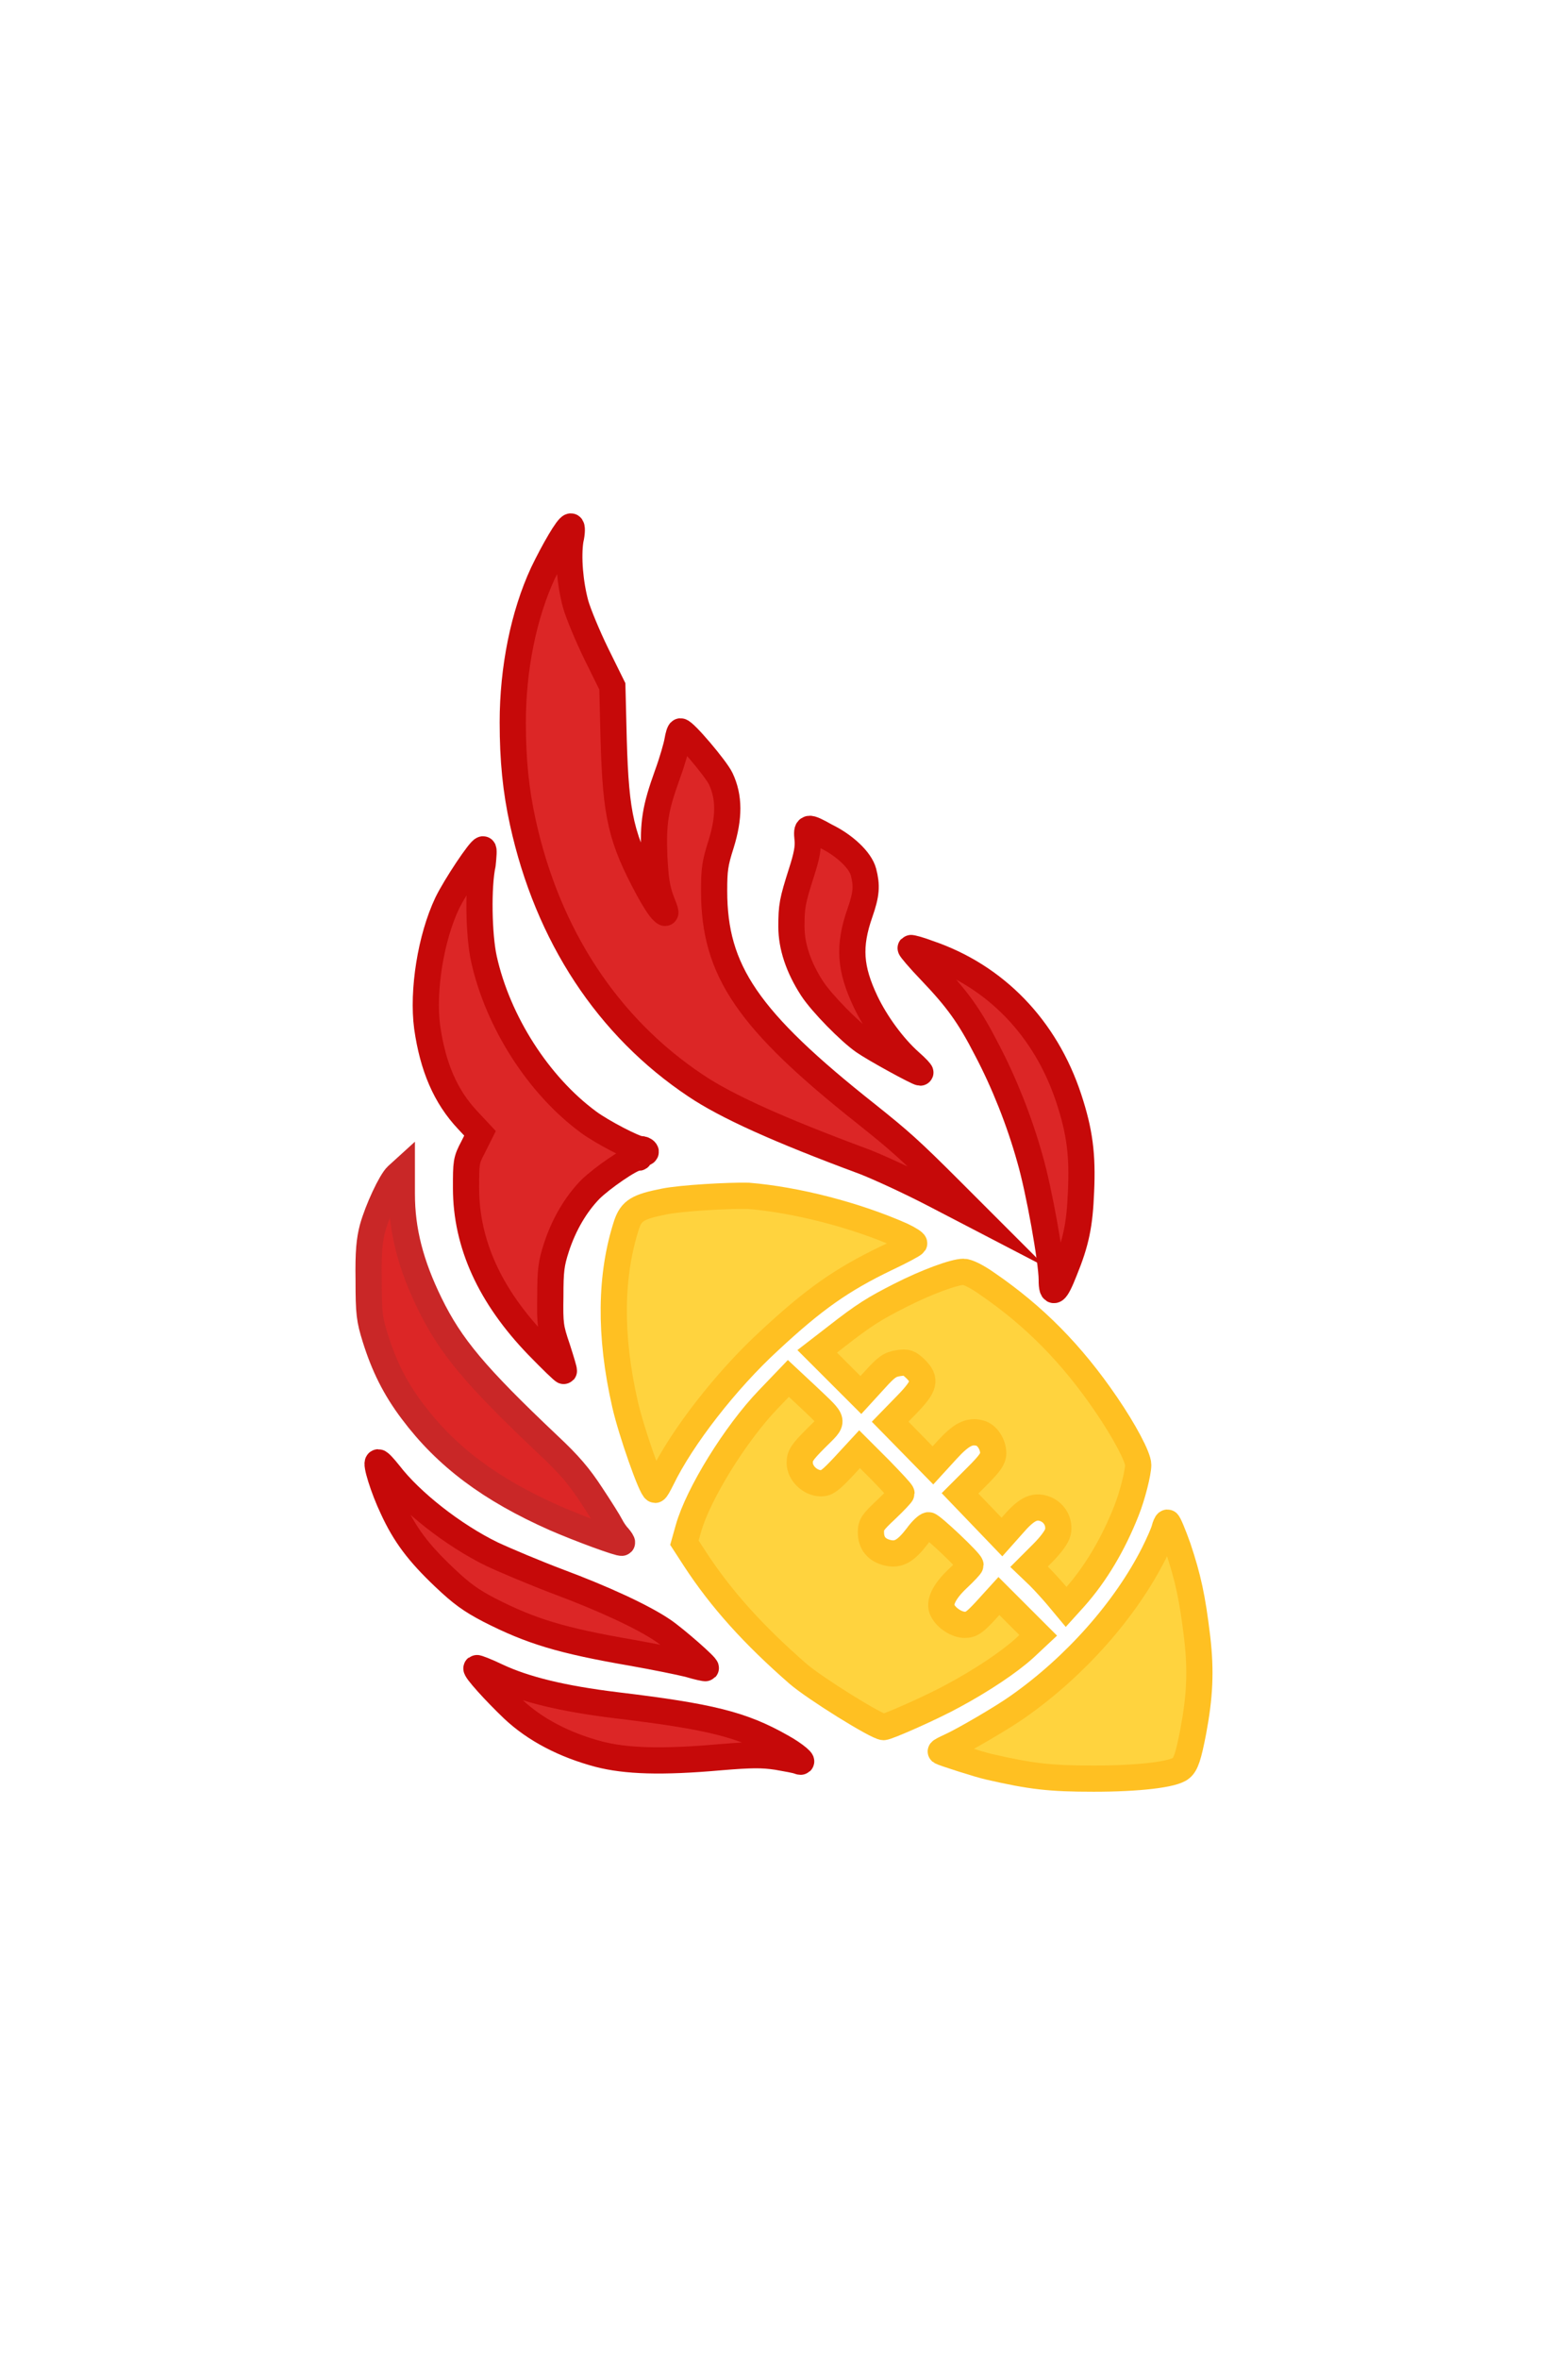 <?xml version="1.0" encoding="utf-8"?>
<!-- Generator: Adobe Illustrator 28.2.0, SVG Export Plug-In . SVG Version: 6.00 Build 0)  -->
<svg version="1.1" xmlns="http://www.w3.org/2000/svg" xmlns:xlink="http://www.w3.org/1999/xlink" x="0px" y="0px"
	 viewBox="0 0 359 540" style="enable-background:new 0 0 359 540;" xml:space="preserve">
<style type="text/css">
	.st0{fill-rule:evenodd;clip-rule:evenodd;fill:#DC2626;stroke:#C60909;stroke-width:6;stroke-miterlimit:10;}
	.st1{fill-rule:evenodd;clip-rule:evenodd;fill:#DC2626;stroke:#C92727;stroke-width:6;stroke-miterlimit:10;}
	.st2{fill-rule:evenodd;clip-rule:evenodd;fill:#FFD33E;stroke:#FFC022;stroke-width:6;stroke-miterlimit:10;}
</style>
<g id="Layer_2">
</g>
<g id="Layer_1">
	<g>
		<path class="st0" d="M130.7,120.5c-0.7,0-3.9,5.5-6.4,10.7c-4.4,9.5-6.9,21.8-6.9,34.1c0,8.7,0.7,15.6,2.3,22.9
			c5.7,26,19.5,46.9,39.6,60.3c7,4.7,18.9,10.1,38.6,17.4c3.1,1.2,10.1,4.4,15.7,7.3l10,5.2l-5.9-5.9c-9.5-9.5-11.7-11.4-19.2-17.4
			c-27.3-21.6-35-32.9-35-51.2c0-4.9,0.2-6.3,1.6-10.7c1.9-6.1,1.9-10.8-0.1-15c-1.1-2.3-8.3-10.8-9.2-10.8c-0.2,0-0.5,1-0.7,2.2
			c-0.2,1.2-1.2,4.7-2.3,7.7c-2.8,7.8-3.3,10.9-3,18.8c0.3,5.3,0.6,7.3,1.6,10c1.2,3,1.2,3.3,0.3,2.4c-0.6-0.5-2-2.7-3.2-4.9
			c-6.3-11.7-7.5-16.8-8-34.4l-0.3-12.1l-3.7-7.5c-2-4.1-4.1-9.2-4.7-11.3c-1.3-4.8-1.8-10.8-1.2-14.7
			C131,121.9,131,120.5,130.7,120.5z"/>
		<path class="st0" d="M184.9,192.1c0.2,1.8-0.2,3.9-1.4,7.6c-2.1,6.6-2.3,7.7-2.3,12.4c0,4.5,1.6,9.3,4.7,14.1
			c2.2,3.4,8.7,10,11.9,12.2c2.6,1.8,12.3,7.1,12.9,7.1c0.2,0-0.8-1.1-2.4-2.5c-3.8-3.4-7.7-8.7-10.1-13.7c-3.6-7.6-4-12.7-1.3-20.4
			c1.5-4.3,1.6-6.2,0.8-9.3c-0.7-2.7-4.3-6.1-8.6-8.2C184.8,189,184.6,189.1,184.9,192.1z"/>
		<path class="st0" d="M110.6,194.4c-0.7,0-6.3,8.4-8.2,12.3c-3.8,8-5.7,20.1-4.6,28.4c1.3,9.1,4.2,15.9,9.3,21.3l2.8,3l-1.6,3.2
			c-1.6,3-1.6,3.5-1.6,9.3c0,12.8,5.5,24.8,16.4,36.1c3.2,3.3,5.9,5.9,6,5.8c0.1-0.1-0.6-2.4-1.5-5.2c-1.6-4.7-1.7-5.5-1.6-11.9
			c0-5.9,0.2-7.5,1.4-11.2c1.7-5.2,4.4-9.8,7.7-13.2c2.6-2.6,9.4-7.3,10.8-7.3c0.6,0,0.6-0.1,0-0.5c-0.6-0.4-0.5-0.5,0.7-0.5
			c0.9,0,1.4-0.2,1.2-0.5c-0.2-0.3-0.7-0.5-1.2-0.5c-1.3,0-8.8-3.9-11.9-6.2c-11.4-8.4-20.7-22.9-23.9-37.3
			c-1.2-5.4-1.4-16.6-0.3-21.7C110.7,195.9,110.8,194.4,110.6,194.4z"/>
		<path class="st0" d="M208.5,217c-0.1,0.1,1.9,2.5,4.6,5.3c6,6.3,8.8,10.1,12.8,17.9c4,7.6,7.5,16.4,9.9,25c2.1,7.2,5,23.5,5,27.7
			c0,3.7,0.9,3.1,2.9-2c2.7-6.6,3.5-10.6,3.8-18.1c0.4-8.5-0.3-13.8-2.8-21.4c-5.3-16.1-16.8-28-32.1-33.2
			C210.5,217.4,208.6,216.9,208.5,217z"/>
		<path class="st1" d="M92,268.1l-1.1,1c-1.4,1.3-4.4,7.7-5.6,12c-0.7,2.7-1,5.3-0.9,11.9c0,7.7,0.2,9,1.5,13.2
			c2,6.4,4.5,11.5,8.5,16.8c7.8,10.4,17.8,17.9,32.7,24.5c5.5,2.4,15,5.9,15.3,5.6c0.1-0.1-0.3-0.7-0.8-1.3
			c-0.6-0.6-1.4-1.8-1.8-2.6c-0.4-0.8-2.4-4-4.4-7c-2.8-4.3-5.1-7-9.8-11.4c-16.8-15.9-22.4-22.6-27.2-32.4
			c-4.4-9-6.4-16.8-6.4-25.1V268.1z"/>
		<path class="st2" d="M152.1,275c-6.1,1.2-7.5,2.1-8.6,5.2c-3.8,11.6-4,25.4-0.4,41.2c1.4,6.2,6.1,19.6,6.9,19.6
			c0.2,0,0.8-1.1,1.5-2.5c4.6-9.5,14.8-22.6,24.6-31.6c10.2-9.5,16.6-14,26.8-18.9c3.4-1.6,6.2-3.1,6.4-3.4c0.1-0.2-1.1-1-2.8-1.8
			c-10.6-4.7-24.2-8.2-35.2-9.1C166.8,273.6,156.1,274.2,152.1,275z"/>
		<path class="st2" d="M220.6,291.1c-2.1,0-8.4,2.3-14.5,5.4c-5.9,3-8.2,4.4-14.6,9.4l-4.4,3.4l5,5l5,5l3.2-3.5
			c2.7-3,3.5-3.5,5.4-3.8c2-0.3,2.4-0.1,3.9,1.3c2.5,2.5,2.2,3.9-2.1,8.3l-3.7,3.8l4.9,5l4.9,5l3.2-3.5c3.3-3.6,5.1-4.5,7.5-3.9
			c1.7,0.4,3.1,2.6,3.1,4.6c0,1.3-0.8,2.4-3.8,5.4l-3.8,3.8l4.8,5l4.8,5l2.4-2.7c3.1-3.6,4.9-4.6,7.3-3.8c2.3,0.8,3.6,3.1,3.1,5.4
			c-0.2,1-1.6,2.9-3.5,4.8l-3.1,3.1l2.3,2.2c1.2,1.2,3.1,3.3,4.2,4.6l2,2.4l1.9-2.1c4.9-5.5,8.9-12.3,11.9-19.9
			c1.4-3.5,2.7-8.8,2.7-10.5c0-1.8-3.2-7.8-7.3-13.8c-7.9-11.6-16.5-20.3-27.3-27.7C223.6,292.1,221.5,291.1,220.6,291.1z"/>
		<path class="st2" d="M180.5,315.5l-4.6,4.8c-7.5,7.8-16.1,21.7-18.3,29.6l-0.9,3.2l2.4,3.7c6,9.2,13.4,17.4,23.6,26.3
			c3.8,3.3,18.1,12.2,19.6,12.2c0.9,0,11.1-4.5,16-7.2c6.5-3.5,12.8-7.7,16.3-10.9l3.1-2.9l-4.5-4.5l-4.5-4.5l-3,3.3
			c-2.5,2.7-3.3,3.3-4.8,3.3c-1.8,0-4.2-1.5-5.1-3.3c-0.9-1.7,0.3-4.3,3.5-7.3c1.6-1.5,2.9-2.9,2.9-3.1c0-0.7-8.9-9.1-9.6-9.1
			c-0.4,0-1.6,1.1-2.6,2.5c-2.6,3.4-4.3,4.4-6.8,3.8c-2.5-0.6-3.8-2.2-3.8-4.7c0-1.7,0.4-2.3,3.5-5.2c1.9-1.8,3.5-3.5,3.5-3.7
			c0-0.3-2.2-2.6-4.8-5.3l-4.8-4.8l-3.6,3.9c-3,3.2-3.9,3.9-5.2,3.9c-2.5,0-4.9-2.3-4.9-4.7c0-1.6,0.5-2.4,3.7-5.6
			c4.3-4.3,4.5-3.5-1.8-9.5L180.5,315.5z"/>
		<path class="st0" d="M86.6,334.7c-0.7,0,1.2,6.1,3.3,10.5c2.8,6.1,5.9,10.2,11.8,15.8c4,3.8,6.1,5.3,10.3,7.5
			c9.6,4.9,16.5,7,32.7,9.8c5.1,0.9,11,2.1,13,2.6c2,0.6,3.8,1,3.9,0.9c0.3-0.3-7-6.7-9.8-8.6c-4.7-3.2-13.9-7.4-23.8-11.1
			c-5.3-2-12.2-4.9-15.4-6.4c-8.8-4.3-18.5-11.9-23.5-18.4C87.9,335.8,86.9,334.7,86.6,334.7z"/>
		<path class="st2" d="M267.3,348.5c-0.2,0-0.5,0.7-0.7,1.5s-1.3,3.3-2.4,5.5c-6.5,12.9-18,25.9-31.1,35.1
			c-3.5,2.5-12.6,7.8-15.5,9.1c-1.3,0.6-2.3,1.1-2.2,1.2c0.4,0.3,8.8,3,11.1,3.5c9.6,2.2,13.9,2.7,23.9,2.7c10.1,0,18.3-0.9,20-2.4
			c1.1-0.9,1.7-2.7,2.8-8.4c1.5-8,1.8-13.8,0.9-21.5c-1.1-9.2-2.1-13.7-4.4-20.6C268.6,351.1,267.5,348.5,267.3,348.5z"/>
		<path class="st0" d="M109.1,381.8c-0.4,0.3,4.2,5.4,8.4,9.4c5,4.7,11.7,8.2,19.6,10.3c6.2,1.6,14.3,1.9,27.8,0.7
			c7.2-0.6,9.6-0.6,13-0.1c2.3,0.4,4.5,0.8,4.9,1c1.9,0.7-0.8-1.6-3.9-3.3c-9-5.1-16.2-6.9-37.8-9.5c-12.3-1.5-20.9-3.6-27.3-6.6
			C111.3,382.5,109.2,381.7,109.1,381.8z"/>
	</g>
</g>
</svg>
